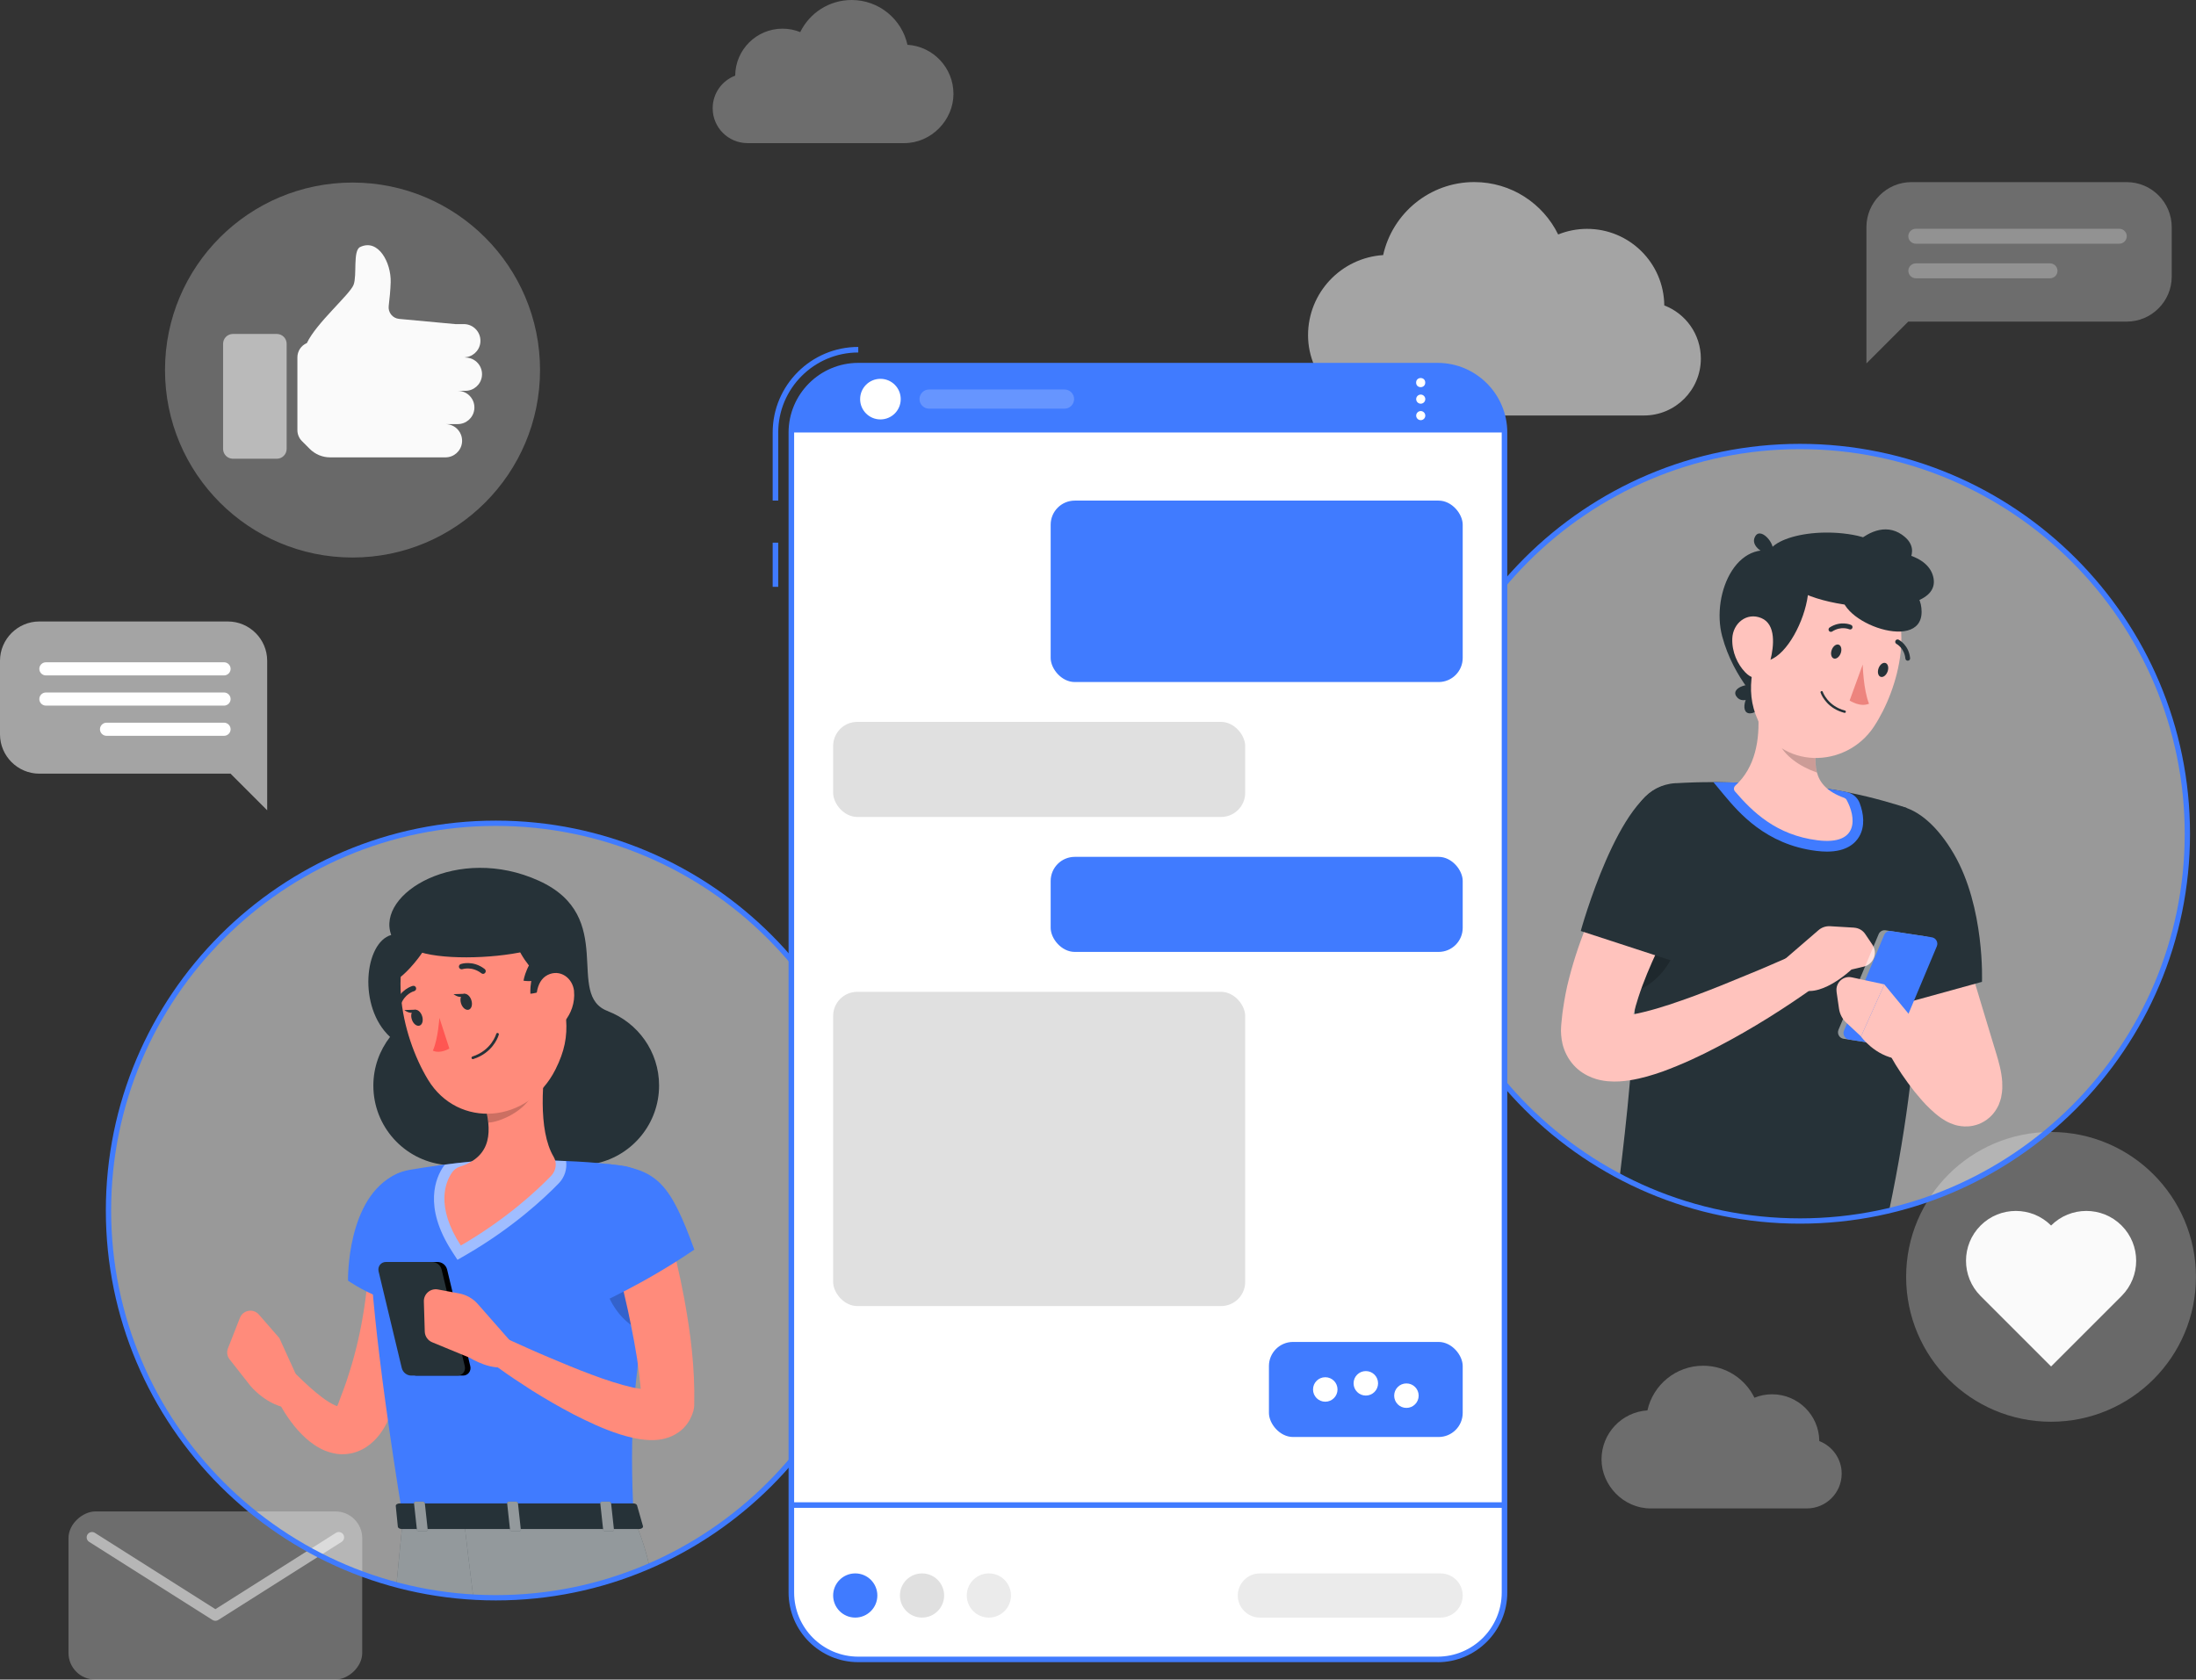 <svg xmlns="http://www.w3.org/2000/svg" viewBox="0 0 414.32 316.96"><rect x="0" y="0" width="414.32" height="316.96" fill="#333333" stroke="none"/><defs><style>.g,.h,.i{fill:#fff;}.j{fill:#e6e6e6;}.j,.k{opacity:.3;}.l{fill:#fafafa;}.m,.i{opacity:.2;}.h{opacity:.5;}.n{fill:#e0e0e0;}.o{fill:#ed847e;}.p{fill:#ebebeb;}.q{fill:#ff8b7b;}.r{fill:#407bff;}.s{fill:#ff5652;}.k{fill:#f5f5f5;}.t{fill:#ffc3bd;}.u{fill:#f0f0f0;opacity:.6;}.v{fill:#263238;}</style></defs><g id="a"></g><g id="b"><g id="c"><g><g><circle class="j" cx="66.51" cy="69.83" r="35.38"></circle><g><path class="l" d="M87.79,67.44h-.29c1.58,0,2.92-1.17,3.12-2.74h0c.24-1.88-1.22-3.54-3.12-3.54h-1.6l-10.59-.98c-1.24-.11-2.13-1.23-1.97-2.46,.17-1.35,.32-2.94,.37-4.45,.11-3.72-2.35-8.3-5.77-6.65-1.39,.67-.55,5.28-1.22,7.1-.67,1.83-7.03,7.21-8.82,11.02h0c-1.09,.46-1.79,1.52-1.79,2.7v13.73c0,.78,.31,1.52,.86,2.07l1.48,1.48c1.02,1.02,2.4,1.59,3.84,1.59h21.75c1.58,0,2.92-1.17,3.12-2.74h0c.24-1.88-1.22-3.54-3.12-3.54h2.32c1.58,0,2.92-1.17,3.12-2.74h0c.24-1.88-1.22-3.54-3.12-3.54h1.44c1.58,0,2.92-1.17,3.12-2.74h0c.24-1.88-1.22-3.54-3.12-3.54Z"></path><path class="u" d="M43.95,63.02h8.27c1.03,0,1.86,.83,1.86,1.86v19.83c0,1.03-.83,1.86-1.86,1.86h-8.27c-1.03,0-1.86-.83-1.86-1.86v-19.83c0-1.03,.83-1.86,1.86-1.86Z"></path></g></g><path class="u" d="M314,57.64c-.07-7.99-6.56-14.45-14.57-14.45-1.93,0-3.77,.38-5.45,1.06-2.86-5.85-8.87-9.89-15.83-9.89-8.41,0-15.44,5.9-17.19,13.78-7.91,.51-14.17,7.08-14.17,15.12s6.78,15.15,15.15,15.15h48.22c5.93,0,10.74-4.81,10.74-10.74,0-4.59-2.87-8.5-6.92-10.04Z"></path><path class="k" d="M343.25,271.95c-.04-4.88-4.01-8.83-8.91-8.83-1.18,0-2.3,.23-3.33,.65-1.75-3.58-5.42-6.04-9.68-6.04-5.14,0-9.44,3.61-10.51,8.43-4.84,.31-8.66,4.33-8.66,9.24s4.15,9.26,9.26,9.26h29.48c3.63,0,6.57-2.94,6.57-6.57,0-2.8-1.76-5.19-4.23-6.14Z"></path><g><circle class="j" cx="386.97" cy="240.96" r="27.34"></circle><path class="l" d="M400.28,231.27c-3.67-3.67-9.63-3.67-13.3,0-3.67-3.67-9.63-3.67-13.3,0-3.67,3.67-3.67,9.63,0,13.3l13.3,13.3,13.3-13.3c3.67-3.67,3.67-9.63,0-13.3Z"></path></g><path class="k" d="M138.71,14.27c.04-4.9,4.02-8.86,8.93-8.86,1.18,0,2.31,.23,3.34,.65,1.75-3.59,5.44-6.06,9.7-6.06,5.15,0,9.46,3.61,10.53,8.45,4.85,.31,8.68,4.34,8.68,9.27s-4.16,9.29-9.29,9.29h-29.56c-3.64,0-6.58-2.95-6.58-6.58,0-2.81,1.76-5.21,4.24-6.15Z"></path><g><rect class="k" x="24.77" y="273.39" width="31.73" height="55.42" rx="5.04" ry="5.04" transform="translate(341.73 260.46) rotate(90)"></rect><path class="h" d="M40.64,305.87c-.19,0-.37-.05-.54-.16l-23.28-14.74c-.47-.3-.61-.92-.31-1.39,.3-.47,.92-.61,1.39-.31l22.74,14.4,22.74-14.4c.47-.3,1.09-.16,1.39,.31,.3,.47,.16,1.09-.31,1.39l-23.28,14.74c-.16,.1-.35,.16-.54,.16Z"></path></g><g><path class="u" d="M7.42,117.28H42.99c4.08,0,7.42,3.34,7.42,7.42v28.21l-6.91-6.91H7.42c-4.08,0-7.42-3.34-7.42-7.42v-13.88c0-4.08,3.34-7.42,7.42-7.42Z"></path><path class="g" d="M8.66,127.46H42.27c.68,0,1.24-.56,1.24-1.24h0c0-.68-.56-1.24-1.24-1.24H8.66c-.68,0-1.24,.56-1.24,1.24h0c0,.68,.56,1.24,1.24,1.24Z"></path><path class="g" d="M8.66,133.16H42.27c.68,0,1.24-.56,1.24-1.24h0c0-.68-.56-1.24-1.24-1.24H8.66c-.68,0-1.24,.56-1.24,1.24h0c0,.68,.56,1.24,1.24,1.24Z"></path><path class="g" d="M20.1,138.86h22.17c.68,0,1.24-.56,1.24-1.24h0c0-.68-.56-1.24-1.24-1.24H20.1c-.68,0-1.24,.56-1.24,1.24h0c0,.68,.56,1.24,1.24,1.24Z"></path></g><g><path class="k" d="M401.26,34.37h-40.64c-4.66,0-8.48,3.82-8.48,8.48v25.73l7.89-7.89h41.23c4.66,0,8.48-3.82,8.48-8.48v-9.36c0-4.66-3.82-8.48-8.48-8.48Z"></path><path class="j" d="M399.85,45.99h-38.4c-.78,0-1.41-.64-1.41-1.41h0c0-.78,.64-1.41,1.41-1.41h38.4c.78,0,1.41,.64,1.41,1.41h0c0,.78-.64,1.41-1.41,1.41Z"></path><path class="j" d="M386.78,52.52h-25.32c-.78,0-1.41-.64-1.41-1.41h0c0-.78,.64-1.41,1.41-1.41h25.32c.78,0,1.41,.64,1.41,1.41h0c0,.78-.64,1.41-1.41,1.41Z"></path></g></g></g><g id="d"><g><path class="h" d="M166.63,228.44c0,30.06-18.15,55.89-44.1,67.11-5.23,2.26-10.78,3.93-16.56,4.92-4.04,.69-8.19,1.05-12.42,1.05-1.43,0-2.85-.04-4.26-.13-4.99-.28-9.84-1.06-14.5-2.3-31.27-8.28-54.32-36.78-54.32-70.65,0-40.36,32.72-73.08,73.08-73.08s73.08,32.72,73.08,73.08Z"></path><g><path class="v" d="M114.71,190.83h.03c-8.3-2.99,1.87-17.84-13.07-24.62-15.29-6.95-30.76,2.38-27.86,10.23-5.03,1.43-6.35,13.57-.22,19.24-1.97,2.55-3.15,5.73-3.15,9.19,0,7.72,5.81,14.07,13.28,14.93h.02s.1,.02,.14,.02h.01c.52,.06,1.04,.09,1.58,.09,.86,0,1.7-.07,2.52-.22h0c.8-.13,1.59-.33,2.34-.6h.01c2.83-.97,5.27-2.77,7.05-5.09,1.73,2.25,4.09,4,6.81,4.99h.01c.19,.07,.37,.14,.57,.19,.66,.22,1.35,.39,2.05,.5,.81,.14,1.63,.21,2.48,.21,1.2,0,2.37-.14,3.49-.41,6.62-1.57,11.55-7.52,11.55-14.63,0-6.4-4.01-11.85-9.65-14.02Z"></path><path class="q" d="M80.65,233.59c-.03-.67-.06-1.23-.13-2.06-.26-2.91-2.78-5.13-5.72-4.98-2.73,.14-4.89,2.25-5.17,4.87,0,0,0,.02,0,.03-.04,.28-.04,.56-.03,.84v.23c.03,.32,.05,.91,.05,1.39v1.56c.01,1.04-.03,2.11-.09,3.17-.09,1.68-.23,3.38-.43,5.06-.05,.44-.1,.89-.16,1.33-.56,4.26-1.42,8.48-2.64,12.6-.29,1.03-.66,2.04-.97,3.07-.33,1.02-.74,2.01-1.11,3.02l-.42,1.15c-.1,.25-.2,.43-.2,.49-.16-.04-.34-.11-.53-.21-.7-.31-1.5-.83-2.29-1.42-1.58-1.17-3.24-2.71-4.71-4.17l-.13-.12c-.06-.05-.1-.09-.16-.15h-.01c-.78-.64-1.87-.84-2.86-.41-1.38,.61-2.02,2.23-1.41,3.62,.47,1.06,.96,1.98,1.51,2.93,.08,.15,.17,.3,.26,.45,.63,1.09,1.37,2.14,2.19,3.18,.84,1.03,1.78,2.05,3,3.02,1.22,.92,2.73,1.93,5.09,2.29,1.18,.15,2.57,.04,3.83-.44,1.26-.46,2.3-1.21,3.09-1.97,.8-.76,1.36-1.54,1.83-2.29,.23-.37,.44-.74,.62-1.1,.1-.19,.17-.35,.23-.49,0,0,0,0,0,0,.06-.13,.12-.24,.18-.38,1.06-2.23,2.02-4.5,2.84-6.82,.18-.5,.35-1,.52-1.51,.09-.26,.18-.53,.26-.8,1.23-3.77,2.15-7.63,2.77-11.54,.02-.15,.05-.29,.07-.44,.05-.34,.1-.68,.15-1.02v-.07c.03-.16,.06-.34,.08-.51v-.03c.26-1.9,.44-3.81,.53-5.73,.02-.35,.04-.71,.05-1.06,.04-.89,.06-1.78,.06-2.67,.01-.63,0-1.26-.04-1.9Z"></path><path class="r" d="M74.75,221.59c8.05-3.72,13.36,12.29,11.9,25.41-11.44,1.61-20.99-5.33-20.99-5.33,0,0-.32-15.73,9.09-20.08Z"></path><path class="r" d="M69.64,229.64c-.11,7.96,1.05,24.14,6.39,56.95h43.51c-.66-16.08-.74-26.56,5.58-55.54,1.15-5.27-2.47-10.39-7.82-11.08-2.63-.34-5.57-.63-8.53-.78-7.32-.35-13.32-.59-19.76,0-4.03,.37-8.32,1.01-11.71,1.57-4.36,.73-7.6,4.45-7.66,8.87Z"></path><path class="m" d="M116.34,235.84l7.32,2.09c-1,4.95-1.8,9.31-2.42,13.24-5.4-1.74-10.39-11.34-4.9-15.33Z"></path><path class="q" d="M52.73,252.54l-3.89-4.47c-1.04-1.2-2.99-.86-3.57,.62l-2.26,5.76c-.27,.7-.16,1.49,.31,2.08l3.92,4.99s3.2,3.95,7.64,4.26l1.71-4.74-3.87-8.5Z"></path><path class="h" d="M85.27,236.14l1.04,1.6,1.65-.95c8.73-5.06,14.69-10.62,17.47-13.49,1.11-1.14,1.58-2.7,1.38-4.19-6.44-.3-11.94-.44-17.78,.09-1.68,.15-3.39,.35-5.08,.58-.1,.12-.21,.24-.3,.37-1.35,1.97-3.9,7.47,1.63,16Z"></path><path class="q" d="M103.32,197.75c-.98,5.67-1.87,15.51,1.13,20.54,.69,1.16,.47,2.64-.47,3.61-2.73,2.82-8.53,8.22-17.04,13.15-4.81-7.42-2.9-11.98-1.66-13.78,.36-.52,.87-.91,1.47-1.1,6.3-2.01,5.97-7.07,4.68-11.8l11.89-10.62Z"></path><path class="m" d="M100.31,202.82l-8.87,5.54c.32,1.16,.58,2.34,.69,3.49,2.06-.05,7.02-2.15,8.41-5.6,.53-1.32,.02-2.77-.22-3.43Z"></path><path class="q" d="M104.25,180.37c2.65,10.3,3.99,14.6,.56,21.43-5.15,10.28-18.37,11.28-24.04,1.98-5.1-8.37-8.57-23.8,0-31.02,8.46-7.11,20.82-2.69,23.47,7.61Z"></path><path class="v" d="M96.83,176.32c1.75,7.25,9.2,11.21,9.2,11.21,0,0,3.22-5.63,1.01-11.21-2.21-5.58-10.21,0-10.21,0Z"></path><path class="v" d="M102.09,181.29c-2.33,2.44-2.02,6.24-2.02,6.24,0,0,2.93-.15,4.51-2.36,1.58-2.21-2.5-3.89-2.5-3.89Z"></path><path class="v" d="M102.21,179.49c-2.84,1.81-3.44,5.58-3.44,5.58,0,0,2.88,.55,4.94-1.22,2.06-1.77-1.5-4.37-1.5-4.37Z"></path><path class="v" d="M76.28,176.49c-2.1,6.75,31.6,4.5,28.58-1-3.03-5.5-10.86-8.33-15.9-7.83-5.04,.5-11.06,4.08-12.68,8.83Z"></path><path class="v" d="M77.53,174.72c-2.61,.55-4.25,10.5-2.56,10,1.68-.5,11.62-11.91,2.56-10Z"></path><g><path class="v" d="M107.88,286.59s-.1,.69-.28,1.96c-.31,2.28-.89,6.44-1.63,11.92-4.04,.69-8.19,1.05-12.42,1.05-1.43,0-2.85-.04-4.26-.13-4.99-.28-9.84-1.06-14.5-2.3,.46-4.79,.82-8.46,1.03-10.54,.13-1.27,.2-1.96,.2-1.96h31.86Z"></path><path class="h" d="M107.88,286.59s-.1,.69-.28,1.96c-.31,2.28-.89,6.44-1.63,11.92-4.04,.69-8.19,1.05-12.42,1.05-1.43,0-2.85-.04-4.26-.13-4.99-.28-9.84-1.06-14.5-2.3,.46-4.79,.82-8.46,1.03-10.54,.13-1.27,.2-1.96,.2-1.96h31.86Z"></path></g><g><path class="v" d="M120.38,288.55c.87,2.14,1.57,4.48,2.15,7-5.23,2.26-10.78,3.93-16.56,4.92-4.04,.69-8.19,1.05-12.42,1.05-1.43,0-2.85-.04-4.26-.13-.73-5.91-1.27-10.43-1.55-12.84-.15-1.27-.23-1.96-.23-1.96h32.02c.3,.63,.59,1.29,.85,1.96Z"></path><path class="h" d="M120.38,288.55c.87,2.14,1.57,4.48,2.15,7-5.23,2.26-10.78,3.93-16.56,4.92-4.04,.69-8.19,1.05-12.42,1.05-1.43,0-2.85-.04-4.26-.13-.73-5.91-1.27-10.43-1.55-12.84-.15-1.27-.23-1.96-.23-1.96h32.02c.3,.63,.59,1.29,.85,1.96Z"></path></g><path class="v" d="M88.93,188.74c.27,.82,.05,1.63-.49,1.8-.54,.17-1.19-.35-1.45-1.17s-.05-1.63,.49-1.8c.54-.17,1.19,.35,1.45,1.17Z"></path><path class="v" d="M79.64,191.75c.27,.82,.05,1.63-.49,1.8-.54,.17-1.19-.35-1.45-1.17-.27-.82-.05-1.63,.49-1.8,.54-.17,1.19,.35,1.45,1.17Z"></path><path class="v" d="M78.44,190.54l-2.16,.07s1.51,1.21,2.16-.07Z"></path><path class="s" d="M82.9,192.08s-.25,3.99-1.23,6.19c1.41,.66,3.11-.4,3.11-.4l-1.88-5.8Z"></path><path class="v" d="M90.63,199.3c-.4,.21-.85,.4-1.34,.56-.13,.04-.28-.03-.32-.16-.04-.13,.03-.27,.16-.32,3.61-1.16,4.48-4.23,4.49-4.26,.04-.14,.18-.22,.31-.18,.14,.04,.22,.18,.18,.31-.03,.12-.73,2.59-3.48,4.05Z"></path><path class="q" d="M108.3,187.04c.22,2.19-.59,4.28-1.75,5.67-1.76,2.08-4.16,.88-4.95-1.57-.71-2.21-.66-5.96,1.72-7.15,2.34-1.17,4.73,.55,4.99,3.05Z"></path><path class="v" d="M91.23,183.78c-.13,.02-.27-.01-.39-.1-1.79-1.39-3.56-.79-3.58-.79-.26,.09-.55-.05-.65-.31-.09-.26,.05-.55,.31-.65,.09-.03,2.31-.78,4.53,.94,.22,.17,.26,.49,.09,.71-.08,.11-.2,.17-.32,.19Z"></path><path class="v" d="M75.32,189.96c-.11,.05-.25,.06-.38,.02-.27-.09-.41-.38-.32-.64,.9-2.66,3.16-3.27,3.26-3.29,.27-.07,.55,.09,.62,.37,.07,.27-.09,.55-.36,.62-.09,.02-1.84,.52-2.55,2.63-.05,.14-.15,.24-.27,.3Z"></path><path class="q" d="M129.11,245.14c-.44-2.38-.94-4.75-1.49-7.09-.19-.82-.39-1.63-.59-2.44-.55-2.13-1.09-4.21-1.71-6.32h0c-.3-1.03-.62-2.05-.97-3.1-.91-2.77-3.87-4.36-6.7-3.55-2.91,.83-4.6,3.86-3.76,6.77l.02,.08c.62,2.2,1.28,4.49,1.89,6.79,.18,.68,.36,1.37,.53,2.05,.46,1.8,.9,3.61,1.33,5.41,.28,1.18,.55,2.36,.81,3.54,.2,.92,.39,1.83,.57,2.75,.42,2.07,.8,4.13,1.13,6.19,.06,.42,.12,.85,.18,1.27,.21,1.55,.4,3.09,.54,4.61-.34-.04-.69-.1-1.04-.17-.15-.03-.3-.06-.45-.09-2.47-.56-5.15-1.44-7.78-2.43-2.64-.98-5.3-2.08-7.95-3.21-2.54-1.06-5.08-2.22-7.57-3.34-.12-.05-.24-.11-.36-.16l-.05-.02c-1.14-.51-2.52-.19-3.3,.86-.9,1.2-.65,2.91,.56,3.81,.32,.24,.64,.48,.97,.7h.01c2.12,1.55,4.28,2.96,6.47,4.37,2.55,1.59,5.15,3.1,7.87,4.52,2.73,1.38,5.51,2.72,8.7,3.74,.75,.23,1.5,.45,2.31,.63,.95,.22,1.99,.39,3.19,.45,1.13,.02,2.44,.03,4.2-.71,.86-.38,1.83-.98,2.61-1.9,.78-.89,1.28-1.96,1.55-2.92,.08-.33,.14-.69,.15-1.04v-.19c.15-6.9-.7-13.44-1.87-19.86Z"></path><path class="r" d="M115.25,219.73c8.81,.98,11.23,3.69,15.75,16.09-9.53,6.52-18.77,10.55-18.77,10.55,0,0-7.28-27.79,3.02-26.65Z"></path><path class="v" d="M120.18,284.04l1.11,3.89c.15,.3-.21,.61-.71,.61h-44.78c-.39,0-.72-.19-.74-.44l-.39-3.89c-.03-.27,.31-.5,.74-.5h44.06c.32,0,.61,.13,.71,.33Z"></path><g><path class="v" d="M114.26,288.97h1.18c.24,0,.41-.12,.4-.27l-.55-5.06c-.02-.15-.22-.27-.46-.27h-1.18c-.24,0-.41,.12-.4,.27l.55,5.06c.02,.15,.22,.27,.46,.27Z"></path><path class="h" d="M114.26,288.97h1.18c.24,0,.41-.12,.4-.27l-.55-5.06c-.02-.15-.22-.27-.46-.27h-1.18c-.24,0-.41,.12-.4,.27l.55,5.06c.02,.15,.22,.27,.46,.27Z"></path></g><g><path class="v" d="M79.12,288.97h1.18c.24,0,.41-.12,.4-.27l-.55-5.06c-.02-.15-.22-.27-.46-.27h-1.18c-.23,0-.41,.12-.4,.27l.55,5.06c.02,.15,.22,.27,.46,.27Z"></path><path class="h" d="M79.12,288.97h1.18c.24,0,.41-.12,.4-.27l-.55-5.06c-.02-.15-.22-.27-.46-.27h-1.18c-.23,0-.41,.12-.4,.27l.55,5.06c.02,.15,.22,.27,.46,.27Z"></path></g><g><path class="v" d="M96.69,288.97h1.18c.24,0,.41-.12,.4-.27l-.55-5.06c-.02-.15-.22-.27-.46-.27h-1.18c-.24,0-.41,.12-.4,.27l.55,5.06c.02,.15,.22,.27,.46,.27Z"></path><path class="h" d="M96.69,288.97h1.18c.24,0,.41-.12,.4-.27l-.55-5.06c-.02-.15-.22-.27-.46-.27h-1.18c-.24,0-.41,.12-.4,.27l.55,5.06c.02,.15,.22,.27,.46,.27Z"></path></g><path d="M87.34,259.59h-8.7c-.85,0-1.6-.59-1.8-1.42l-4.37-18.24c-.22-.93,.44-1.78,1.38-1.78h8.69c.86,0,1.61,.59,1.82,1.43l4.37,18.23c.22,.93-.44,1.78-1.38,1.78Z"></path><path class="v" d="M86.31,259.59h-8.69c-.86,0-1.61-.59-1.82-1.43l-4.37-18.23c-.22-.93,.44-1.78,1.38-1.78h8.69c.86,0,1.61,.59,1.82,1.43l4.37,18.23c.22,.93-.44,1.78-1.38,1.78Z"></path><path class="q" d="M96.64,257.59l-.26-4.41-6.23-7.09c-.91-1.04-2.15-1.74-3.51-2l-4.01-.75c-1.41-.27-2.71,.84-2.66,2.28l.17,5.67c.03,.88,.57,1.67,1.39,2.01l7.05,2.91h0c1.9,1.11,5.3,2.63,8.06,1.38Z"></path><path class="v" d="M87.73,187.54l-2.16,.07s1.51,1.21,2.16-.07Z"></path></g><path class="r" d="M93.55,302.02c-40.57,0-73.58-33.01-73.58-73.58s33.01-73.58,73.58-73.58,73.58,33.01,73.58,73.58-33.01,73.58-73.58,73.58Zm0-146.16c-40.02,0-72.58,32.56-72.58,72.58s32.56,72.58,72.58,72.58,72.58-32.56,72.58-72.58-32.56-72.58-72.58-72.58Z"></path></g></g><g id="e"><g><path class="h" d="M412.69,157.34c0,34.57-24.01,63.54-56.27,71.13-5.39,1.28-11.02,1.95-16.81,1.95-12.28,0-23.85-3.03-34.01-8.38-23.23-12.24-39.07-36.62-39.07-64.7,0-40.36,32.72-73.08,73.08-73.08s73.08,32.72,73.08,73.08Z"></path><g><path class="v" d="M337,104.92c-8.97-4.69-14.25,6.97-12.08,15.14s7.83,13.36,7.83,13.36c0,0,8.56-12.35,8.59-18.15,.04-7.18-1-8.6-4.34-10.35Z"></path><path class="v" d="M331.81,130.11c-.28-1.78-5.5-.64-4.22,1.29,1.28,1.93,4.35-.45,4.22-1.29Z"></path><path class="v" d="M331.38,130.37c-1.65-.72-3.49,4.3-1.18,4.25,2.31-.05,1.95-3.91,1.18-4.25Z"></path><path class="v" d="M334.51,106.95c-4.18-4.14,5.55-7.69,15.02-6.03,9.47,1.67,12.54,9.97,9.21,14.04-2.66,3.24-19.09-2.93-24.22-8.01Z"></path><path class="v" d="M334.12,104.46c1.49-1.01-1.76-5.25-2.95-3.27-1.2,1.98,2.26,3.75,2.95,3.27Z"></path><path class="v" d="M361.98,184.14c-.03,.93-.06,1.89-.1,2.87-.03,.53-.05,1.08-.08,1.63-.08,1.43-.17,2.9-.28,4.41-.04,.64-.09,1.28-.15,1.93,0,.09-.01,.18-.02,.27-.05,.66-.1,1.33-.17,2.01-.22,2.45-.49,5-.81,7.64-.87,7.16-2.15,15.02-3.95,23.57-5.39,1.28-11.02,1.95-16.81,1.95-12.28,0-23.85-3.03-34.01-8.38,.57-4.77,1.32-10.98,1.94-18.16,.34-3.9,.65-8.1,.87-12.5,0-.33,.03-.67,.04-1,.05-1.07,.1-2.15,.14-3.24,.02-.67,.04-1.34,.06-2.02,.03-.91,.05-1.83,.07-2.76l.03-2.28v-.96c.01-.51,.01-1.03,.01-1.55,0-1.75-.02-3.51-.06-5.29v-.09c-.1-4.6-.34-9.29-.76-14.02-.02-.28-.04-.57-.07-.85-.22-2.38,.55-4.63,1.96-6.34,1.48-1.81,3.69-3.02,6.21-3.18,.05,0,.11,0,.16,0,1.15-.07,2.38-.12,3.62-.16,1.13-.03,2.28-.05,3.43-.04h.65c.61,.01,1.26,.02,1.92,.04,.7,.02,1.43,.04,2.17,.06,.62,.01,1.24,.03,1.87,.05,3.56,.13,7.35,.33,10.68,.63,.22,.02,.44,.04,.65,.06,1.28,.12,2.47,.26,3.55,.41,.21,.03,.42,.06,.62,.09,.87,.13,1.73,.28,2.57,.45,.14,.02,.28,.05,.41,.08,1.38,.27,2.7,.57,3.93,.86,4.31,1.05,7.44,2.12,7.44,2.12,0,0,.01,.02,.02,.06,.11,.46,.86,3.53,1.48,9.1,.42,3.81,.79,8.8,.85,14.91h0c.03,2.38,.01,4.92-.08,7.63Z"></path><path class="t" d="M377.77,204.29c-.09-1.33-.27-2.2-.47-3.05-.42-1.76-.78-2.73-1.15-4.01l-2.22-7.34-4.43-14.73c-1.48-4.91-3.01-9.83-4.59-14.69l-13.71,4.16c1.43,5.02,2.98,9.95,4.62,14.87,1.63,4.93,3.34,9.83,5.14,14.71,.1,.28,.21,.56,.31,.84l-4.64,4.13c1.36,2.44,2.86,4.63,4.6,6.84,.9,1.08,1.8,2.19,2.96,3.27,.58,.55,1.21,1.11,2.06,1.71,.45,.3,.94,.63,1.71,.96,.19,.08,.39,.16,.65,.24l.37,.12,.48,.11c.61,.12,1.56,.26,2.83,0,.34-.07,.67-.17,1-.29,.37-.14,.73-.32,1.08-.53,.66-.39,1.36-1.01,1.76-1.54,.96-1.22,1.19-2.12,1.41-2.92,.31-1.46,.23-2.18,.21-2.89Z"></path><path class="v" d="M350.07,157.79c-3.7,8.24,7.99,31.88,7.99,31.88l15.88-4.38s.58-14.07-5.32-24.17c-6.06-10.36-14.49-12.39-18.56-3.34Z"></path><path class="r" d="M350.86,151.54c-.41-1.08-1.38-1.86-2.51-2.08-.14-.03-.27-.05-.41-.08-.84-.17-1.7-.31-2.58-.45-5.83-.9-15.63-1.26-22.1-1.34h0l2.04,2.46c2.74,3.26,7.83,9.33,17.35,10.52,.72,.09,1.4,.14,2.04,.14h0c3.7,0,5.37-1.57,6.12-2.9,1.08-1.91,.82-4.25,.05-6.26Z"></path><path class="m" d="M317.5,168.59l-8.79,3.41c0,.1,0,.18,0,.28,.11,5.11,.06,10.09-.12,14.86,9.17-3.8,9.32-15.21,8.92-18.55Z"></path><path class="t" d="M331.71,134.59c.35,4.96-.53,10.24-4.29,13.65-.32,.29-.37,.77-.09,1.1,3.35,3.91,7.81,8.25,15.57,9.23,7.94,1,7.27-4.44,5.48-7.65-.09-.16-.25-.28-.42-.35-6.43-2.29-5.71-6.73-4.96-11.61,.16-1.03-.36-2.05-1.29-2.53l-7.2-3.7c-1.33-.68-2.91,.34-2.8,1.84Z"></path><path class="m" d="M342.95,139.26l-7.81-.28c.12,.36,.27,.73,.42,1.08,1.06,2.56,4.04,4.62,7.22,5.72-.53-1.93-.19-4.18,.17-6.52Z"></path><path class="t" d="M333.59,115.74c-2.66,9-4.68,14.13-1.88,20.26,4.21,9.23,16.54,9.15,21.84,1.13,4.77-7.22,8.32-20.72,.98-27.36-7.23-6.54-18.28-3.04-20.94,5.96Z"></path><path class="v" d="M331.43,124.39c6.37,3.39,14.97-18.99,5.78-18.99-9.19,0-8.77,17.4-5.78,18.99Z"></path><path class="t" d="M326.83,120.52c-.09,2.53,1,4.86,2.45,6.36,2.17,2.25,4.03,.55,4.75-2.32,.65-2.59,1.1-6.74-1.72-7.92-2.77-1.16-5.38,.99-5.48,3.88Z"></path><path class="v" d="M345.59,122.65c-.26,.72-.09,1.44,.38,1.61s1.06-.27,1.32-.99c.26-.72,.09-1.44-.38-1.61-.47-.17-1.06,.27-1.32,.99Z"></path><path class="v" d="M354.43,126.11c-.26,.72-.09,1.44,.38,1.61,.47,.17,1.06-.27,1.32-.99,.26-.72,.09-1.44-.38-1.61-.47-.17-1.06,.27-1.32,.99Z"></path><path class="o" d="M351.44,125.43s.12,4.73,1.19,7.37c-1.7,.72-3.66-.6-3.66-.6l2.46-6.77Z"></path><path class="v" d="M347.03,134.21c-2.71-1.11-3.51-3.39-3.54-3.5-.04-.12,.02-.24,.14-.28,.12-.04,.24,.02,.28,.14,0,.03,.94,2.68,4.18,3.52,.12,.03,.19,.15,.16,.27s-.15,.19-.27,.16c-.34-.09-.65-.19-.94-.31Z"></path><path class="v" d="M345.23,119.19c-.07-.03-.12-.09-.17-.15-.13-.21-.07-.48,.13-.62,2.08-1.35,3.98-.53,4.06-.49,.23,.1,.33,.37,.23,.59-.1,.23-.36,.33-.59,.23h0c-.06-.03-1.55-.65-3.21,.42-.14,.09-.31,.09-.45,.02Z"></path><path class="v" d="M359.73,124.63c-.13-.07-.22-.2-.24-.35-.2-1.97-1.62-2.73-1.68-2.77-.22-.11-.3-.38-.19-.6s.38-.3,.6-.19c.08,.04,1.91,1.01,2.16,3.47,.03,.25-.15,.47-.4,.49-.09,0-.18,0-.25-.05Z"></path><g><path class="t" d="M339.18,179.88c-3.2,1.38-6.44,2.84-9.7,4.15-3.24,1.36-6.48,2.66-9.71,3.87-3.23,1.18-6.46,2.31-9.55,3.06-.69,.17-1.38,.33-2.04,.45,.27-1.04,.58-2.09,.91-3.14,.97-3.02,2.26-6.03,3.65-9.02,1.43-2.98,2.99-5.94,4.68-8.84,.83-1.46,1.69-2.9,2.58-4.32l1.35-2.11c.43-.68,.93-1.44,1.3-1.98l-11.6-8.42c-.67,.91-1.17,1.63-1.73,2.43-.53,.79-1.04,1.59-1.55,2.39-1.01,1.6-1.98,3.22-2.92,4.86-1.84,3.3-3.54,6.7-5.03,10.24-1.5,3.53-2.77,7.21-3.76,11.05-.51,1.92-.88,3.9-1.17,5.92-.08,.5-.14,1.01-.19,1.53l-.08,.77-.04,.38-.05,.68c-.06,.88,0,2.03,.29,3.26,.32,1.28,1.02,2.75,2.09,3.92,1.08,1.2,2.35,1.91,3.46,2.35,1.14,.45,2.04,.58,2.92,.68,1.68,.15,2.97,0,4.17-.17,2.37-.38,4.31-.99,6.21-1.65,3.73-1.37,7.12-2.95,10.4-4.68,6.58-3.43,12.68-7.29,18.66-11.56l-3.58-6.13Z"></path><path class="v" d="M314.45,148.22c-8.96,1.18-16.21,27.47-16.21,27.47l18.08,5.9s2.73-5.61,8.29-15.89c6.06-11.19,.69-18.91-10.17-17.48Z"></path><path class="t" d="M349.84,175.06l-4.54-.27c-.81-.05-1.6,.22-2.21,.75l-6.55,5.65,2.57,5.13c3.83,2.7,10.21-3.36,10.21-3.36l2.33-.55c1.83-.43,2.67-2.56,1.62-4.13l-1.36-2.02c-.47-.7-1.24-1.14-2.08-1.19Z"></path></g><path class="h" d="M355.49,197.2l-7.67-1.17c-.79-.12-1.26-.96-.95-1.7l7.57-18.03c.22-.52,.76-.83,1.32-.74l7.67,1.17c.79,.12,1.26,.96,.95,1.7l-7.57,18.03c-.22,.52-.76,.83-1.32,.74Z"></path><path class="r" d="M356.53,197.35l-7.67-1.17c-.79-.12-1.26-.96-.95-1.7l7.57-18.03c.22-.52,.76-.83,1.32-.74l7.67,1.17c.79,.12,1.26,.96,.95,1.7l-7.57,18.03c-.22,.52-.76,.83-1.32,.74Z"></path><path class="t" d="M363.45,195.38l-7.93-9.6-4.41,9.82s2.62,3.68,6.95,4.25l5.4-4.46Z"></path><path class="t" d="M346.5,187.13l.47,3.24c.15,1.01,.63,1.94,1.38,2.63l2.77,2.59,4.41-9.82-6.14-1.33c-1.64-.36-3.12,1.03-2.88,2.69Z"></path><path class="v" d="M347.75,111.04c-2.63,5.74,14.82,12.52,14.8,4.41-.02-8.11-13.57-7.1-14.8-4.41Z"></path><path class="v" d="M336.94,107.69c-2.26,6.85,29.42,10.54,27.87,1.48-1.56-9.06-26.81-4.69-27.87-1.48Z"></path><path class="v" d="M346.38,109.65c2.63,5.74,19.16-3.03,13.01-8.32-6.15-5.29-14.24,5.63-13.01,8.32Z"></path></g><path class="r" d="M339.61,230.92c-40.57,0-73.58-33.01-73.58-73.58s33.01-73.58,73.58-73.58,73.58,33.01,73.58,73.58-33.01,73.58-73.58,73.58Zm0-146.16c-40.02,0-72.58,32.56-72.58,72.58s32.56,72.58,72.58,72.58,72.58-32.56,72.58-72.58-32.56-72.58-72.58-72.58Z"></path></g></g><g id="f"><g><path class="r" d="M146.83,94.47h-1.05v-12.85c0-8.9,7.24-16.15,16.15-16.15v1.05c-8.32,0-15.1,6.77-15.1,15.1v12.85Z"></path><rect class="r" x="145.78" y="102.41" width="1.05" height="8.33"></rect><g><rect class="g" x="149.31" y="69" width="134.55" height="244.14" rx="12.62" ry="12.62"></rect><path class="r" d="M271.23,313.67h-109.3c-7.25,0-13.15-5.9-13.15-13.15V81.63c0-7.25,5.9-13.15,13.15-13.15h109.3c7.25,0,13.15,5.9,13.15,13.15v218.9c0,7.25-5.9,13.15-13.15,13.15ZM161.93,69.53c-6.67,0-12.1,5.43-12.1,12.1v218.9c0,6.67,5.43,12.1,12.1,12.1h109.3c6.67,0,12.1-5.43,12.1-12.1V81.63c0-6.67-5.43-12.1-12.1-12.1h-109.3Z"></path></g><path class="r" d="M271.23,69h-109.3c-6.94,0-12.62,5.68-12.62,12.62h134.55c0-6.94-5.68-12.62-12.62-12.62Z"></path><path class="g" d="M169.94,75.32c0,2.12-1.71,3.83-3.83,3.83s-3.83-1.71-3.83-3.83,1.71-3.83,3.83-3.83,3.83,1.71,3.83,3.83Z"></path><path class="g" d="M268.91,75.32c0,.48-.39,.86-.86,.86s-.86-.39-.86-.86,.39-.86,.86-.86,.86,.39,.86,.86Z"></path><path class="g" d="M268.91,78.43c0,.48-.39,.86-.86,.86s-.86-.39-.86-.86,.39-.86,.86-.86,.86,.39,.86,.86Z"></path><circle class="g" cx="268.04" cy="72.2" r=".86"></circle><path class="i" d="M200.84,77.12h-25.55c-.99,0-1.81-.81-1.81-1.81h0c0-.99,.81-1.81,1.81-1.81h25.55c.99,0,1.81,.81,1.81,1.81h0c0,.99-.81,1.81-1.81,1.81Z"></path><rect class="r" x="198.23" y="94.47" width="77.74" height="34.24" rx="4.55" ry="4.55"></rect><rect class="n" x="157.19" y="136.23" width="77.74" height="17.94" rx="4.55" ry="4.55"></rect><rect class="n" x="157.19" y="187.17" width="77.74" height="59.3" rx="4.55" ry="4.55"></rect><rect class="r" x="239.41" y="253.24" width="36.56" height="17.94" rx="4.55" ry="4.55"></rect><path class="g" d="M260,261.05c0,1.27-1.03,2.31-2.31,2.31s-2.31-1.03-2.31-2.31,1.03-2.31,2.31-2.31,2.31,1.03,2.31,2.31Z"></path><path class="g" d="M252.35,262.21c0,1.27-1.03,2.31-2.31,2.31s-2.31-1.03-2.31-2.31,1.03-2.31,2.31-2.31,2.31,1.03,2.31,2.31Z"></path><path class="g" d="M267.66,263.38c0,1.27-1.03,2.31-2.31,2.31s-2.31-1.03-2.31-2.31,1.03-2.31,2.31-2.31,2.31,1.03,2.31,2.31Z"></path><rect class="r" x="198.23" y="161.7" width="77.74" height="17.94" rx="4.55" ry="4.55"></rect><circle class="r" cx="161.36" cy="301.09" r="4.17"></circle><circle class="n" cx="173.96" cy="301.09" r="4.17"></circle><circle class="p" cx="186.57" cy="301.09" r="4.17"></circle><path class="p" d="M271.8,305.26h-34.1c-2.29,0-4.17-1.88-4.17-4.17h0c0-2.29,1.88-4.17,4.17-4.17h34.1c2.29,0,4.17,1.88,4.17,4.17h0c0,2.29-1.88,4.17-4.17,4.17Z"></path><rect class="r" x="149.31" y="283.5" width="134.55" height="1.05"></rect></g></g></g></svg>